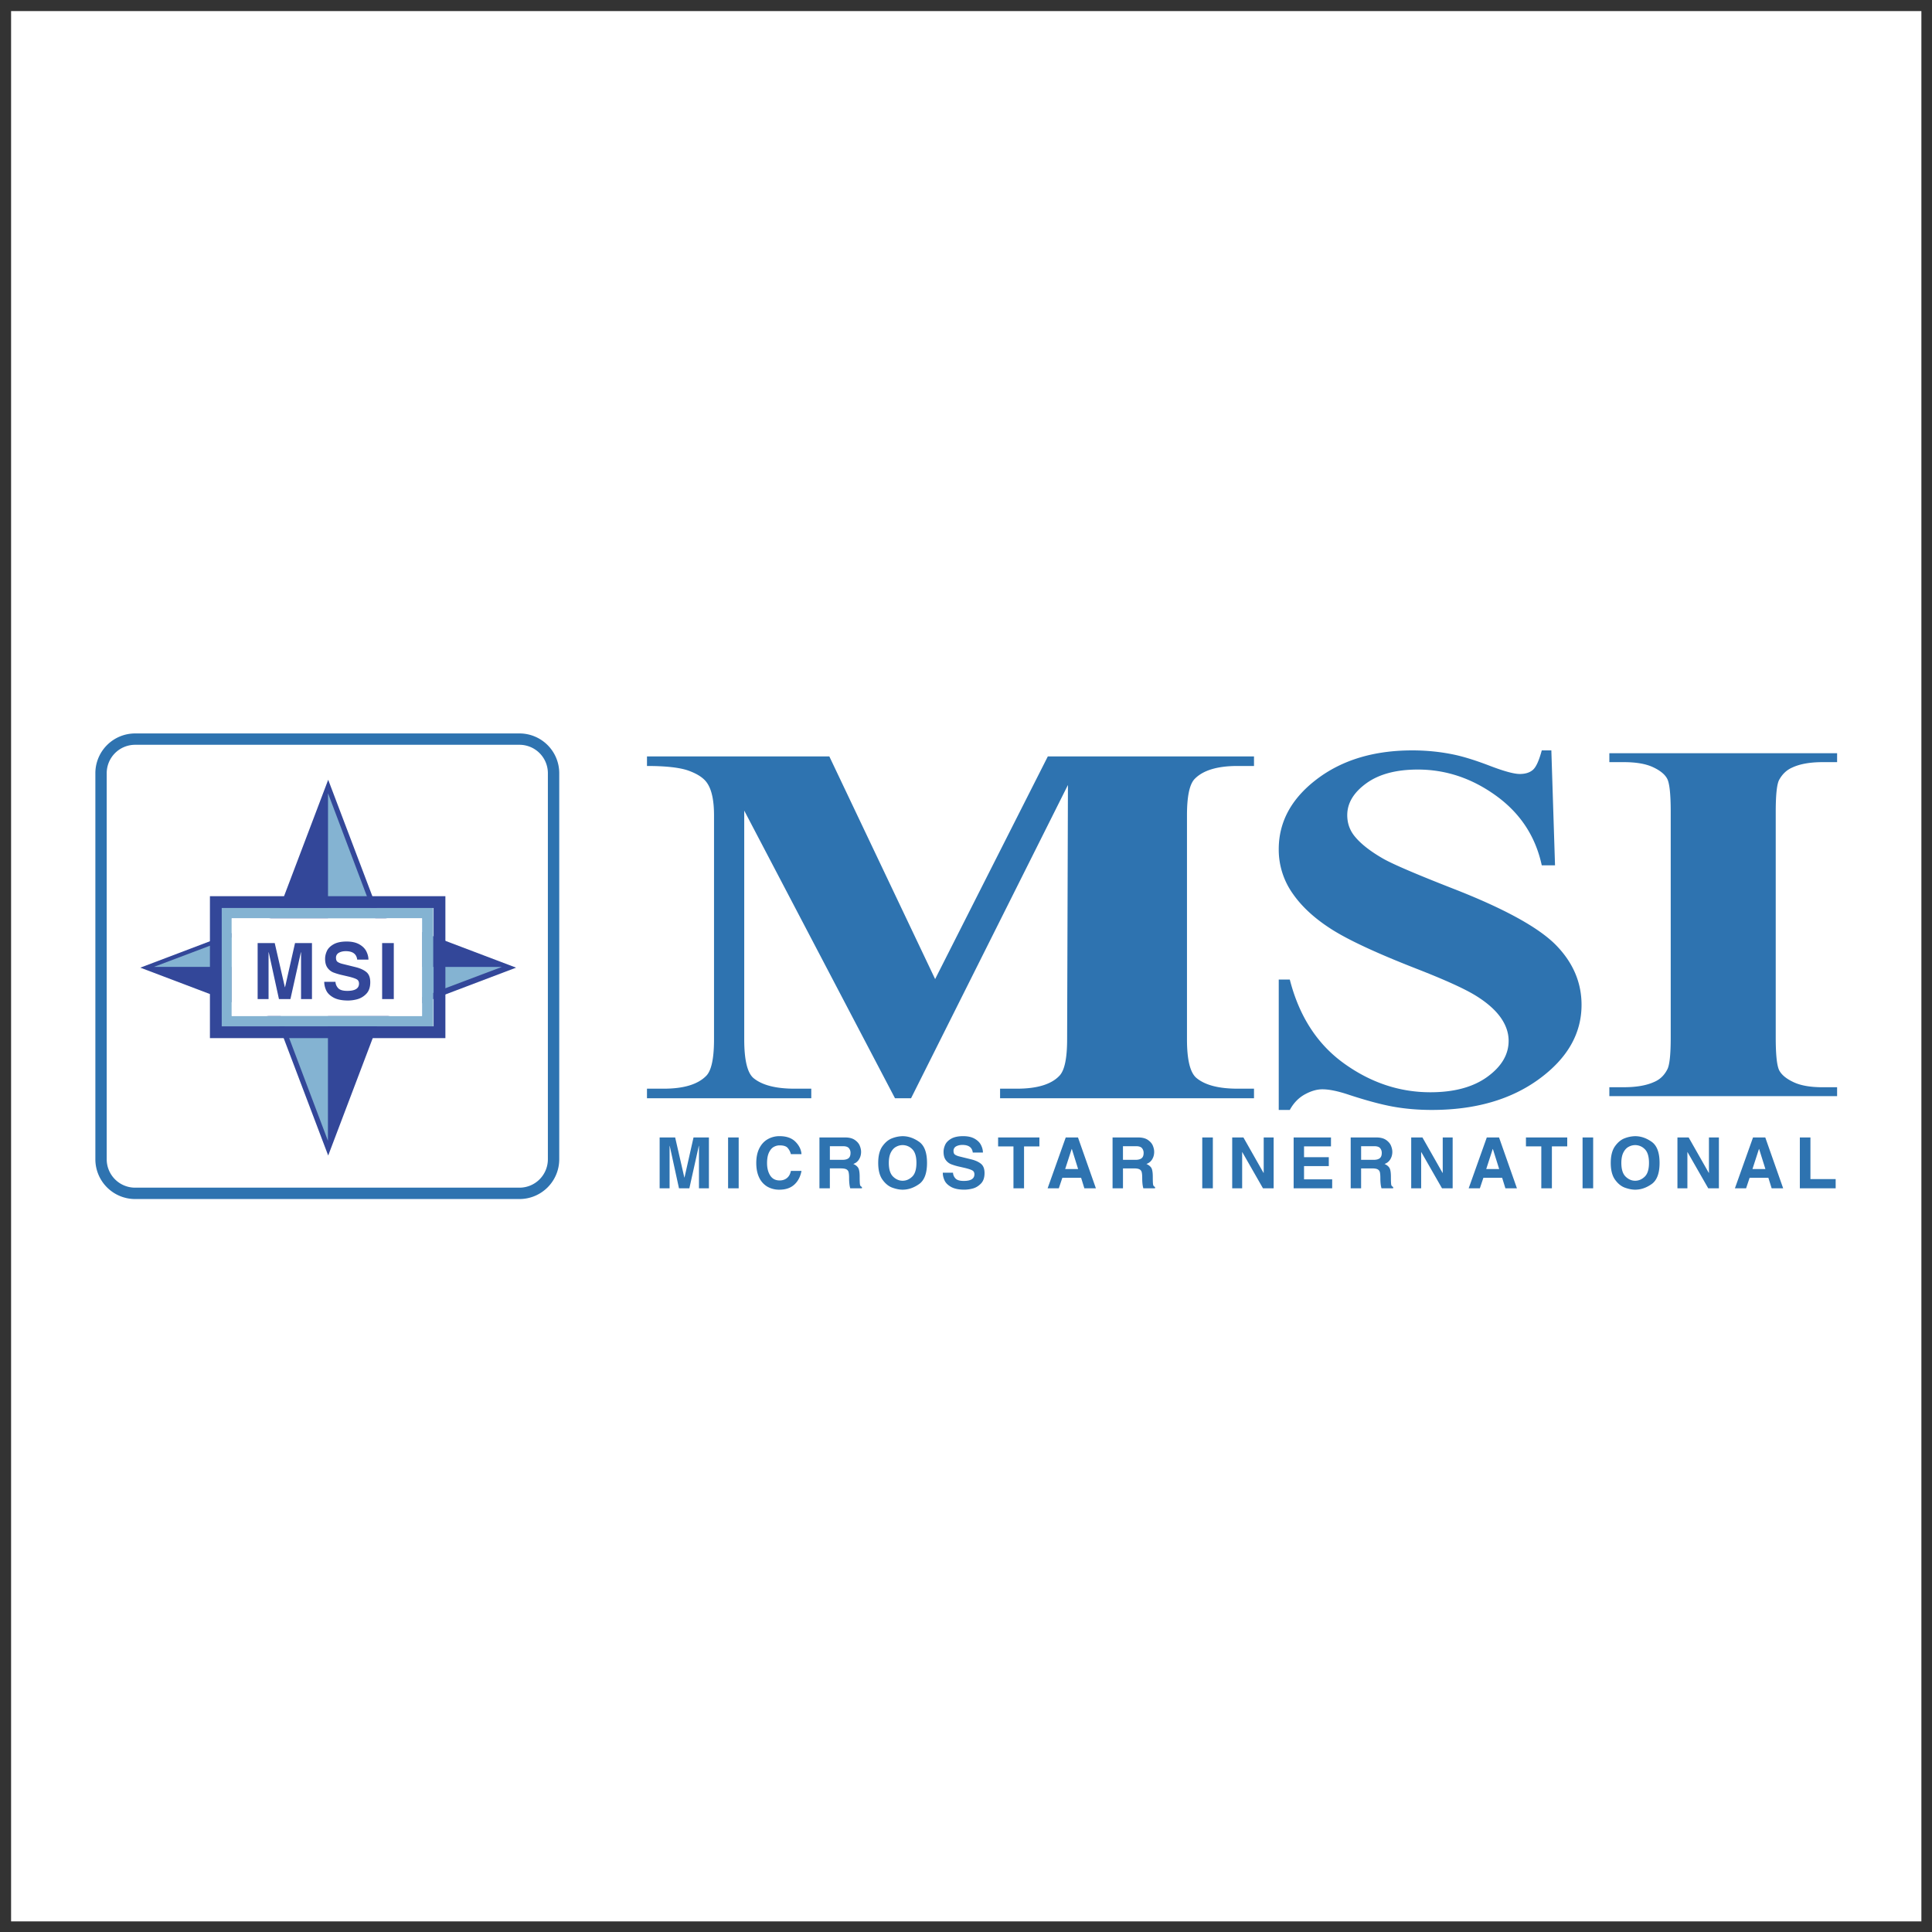 <?xml version="1.0" encoding="UTF-8" standalone="no"?>
<svg
   xmlns:dc="http://purl.org/dc/elements/1.1/"
   xmlns:cc="http://creativecommons.org/ns#"
   xmlns:rdf="http://www.w3.org/1999/02/22-rdf-syntax-ns#"
   xmlns:svg="http://www.w3.org/2000/svg"
   xmlns="http://www.w3.org/2000/svg"
   xmlns:sodipodi="http://sodipodi.sourceforge.net/DTD/sodipodi-0.dtd"
   xmlns:inkscape="http://www.inkscape.org/namespaces/inkscape"
   width="1024"
   height="1024"
   viewBox="0 0 78.953 78.953"
   version="1.1"
   id="svg24"
   sodipodi:docname="msi-1.svg"
   inkscape:version="1.0.1 (3bc2e813f5, 2020-09-07)">
  <rect x="0" y="0" width="78.953" height="78.953" fill="#333333" stroke="none"/>
  <defs
     id="defs28" />
  <sodipodi:namedview
     pagecolor="#ffffff"
     bordercolor="#666666"
     borderopacity="1"
     objecttolerance="10"
     gridtolerance="10"
     guidetolerance="10"
     inkscape:pageopacity="0"
     inkscape:pageshadow="2"
     inkscape:window-width="1920"
     inkscape:window-height="1002"
     id="namedview26"
     showgrid="false"
     inkscape:pagecheckerboard="true"
     inkscape:zoom="0.47574144"
     inkscape:cx="170.63659"
     inkscape:cy="231.56275"
     inkscape:window-x="0"
     inkscape:window-y="0"
     inkscape:window-maximized="1"
     inkscape:current-layer="svg24" />
  <g
     fill-rule="evenodd"
     clip-rule="evenodd"
     id="g22"
     transform="matrix(0.405,0,0,0.405,0.453,0.453)">
    <path
       fill="#ffffff"
       d="M 0,0 H 192.756 V 192.756 H 0 Z"
       id="path2" />
    <path
       d="M 89.19,109.7 73.977,80.674 v 23.079 c 0,2.097 0.317,3.404 0.951,3.924 0.869,0.705 2.243,1.057 4.123,1.057 h 1.691 v 0.967 H 64.164 v -0.967 h 1.691 c 2.02,0 3.453,-0.436 4.299,-1.308 0.516,-0.537 0.775,-1.761 0.775,-3.673 V 81.152 c 0,-1.509 -0.236,-2.599 -0.705,-3.27 -0.329,-0.486 -0.934,-0.893 -1.814,-1.22 -0.88,-0.327 -2.296,-0.491 -4.246,-0.491 v -0.966 h 18.399 l 10.676,22.469 11.372,-22.469 h 20.803 v 0.966 h -1.656 c -2.043,0 -3.486,0.437 -4.332,1.308 -0.518,0.537 -0.775,1.761 -0.775,3.673 v 22.601 c 0,2.097 0.328,3.404 0.986,3.924 0.869,0.705 2.242,1.057 4.121,1.057 h 1.656 v 0.967 H 99.793 v -0.967 h 1.691 c 2.045,0 3.479,-0.436 4.301,-1.308 0.516,-0.537 0.773,-1.761 0.773,-3.673 L 106.64,78.088 90.81,109.7 Z m 66.228,-35.101 0.371,11.598 h -1.338 c -0.625,-2.905 -2.154,-5.243 -4.594,-7.012 -2.438,-1.768 -5.074,-2.653 -7.912,-2.653 -2.189,0 -3.926,0.465 -5.203,1.393 -1.279,0.929 -1.918,1.998 -1.918,3.208 0,0.767 0.225,1.448 0.678,2.044 0.621,0.802 1.623,1.594 2.998,2.377 1.008,0.562 3.342,1.561 6.996,2.991 5.113,1.993 8.561,3.876 10.336,5.647 1.754,1.771 2.633,3.799 2.633,6.081 0,2.897 -1.422,5.389 -4.268,7.475 -2.846,2.087 -6.459,3.13 -10.84,3.13 -1.373,0 -2.672,-0.11 -3.896,-0.33 -1.225,-0.221 -2.758,-0.634 -4.605,-1.244 -1.031,-0.338 -1.879,-0.508 -2.545,-0.508 -0.559,0 -1.148,0.173 -1.771,0.515 -0.623,0.343 -1.129,0.864 -1.514,1.567 h -1.115 V 97.72 h 1.115 c 0.945,3.697 2.766,6.518 5.463,8.459 2.697,1.943 5.604,2.915 8.721,2.915 2.406,0 4.324,-0.52 5.752,-1.559 1.43,-1.039 2.145,-2.249 2.145,-3.629 0,-0.817 -0.273,-1.611 -0.822,-2.378 -0.549,-0.767 -1.381,-1.495 -2.5,-2.186 -1.117,-0.689 -3.096,-1.588 -5.932,-2.695 -3.977,-1.551 -6.83,-2.872 -8.559,-3.964 -1.73,-1.092 -3.061,-2.311 -3.988,-3.658 a 7.666,7.666 0 0 1 -1.395,-4.451 c 0,-2.762 1.275,-5.114 3.828,-7.059 2.551,-1.944 5.77,-2.917 9.65,-2.917 1.416,0 2.789,0.137 4.119,0.409 1.008,0.206 2.236,0.585 3.684,1.14 1.448,0.555 2.459,0.831 3.039,0.831 0.559,0 0.996,-0.136 1.318,-0.409 0.322,-0.272 0.623,-0.929 0.902,-1.97 z m 28.834,33.987 v 0.899 H 161.27 v -0.899 h 1.459 c 1.275,0 2.303,-0.18 3.08,-0.54 0.562,-0.24 0.994,-0.651 1.297,-1.234 0.238,-0.412 0.357,-1.492 0.357,-3.242 V 80.801 c 0,-1.784 -0.119,-2.898 -0.357,-3.344 -0.236,-0.446 -0.719,-0.836 -1.443,-1.171 -0.723,-0.335 -1.701,-0.502 -2.934,-0.502 h -1.459 v -0.899 h 22.982 v 0.899 h -1.451 c -1.27,0 -2.291,0.18 -3.064,0.54 -0.559,0.241 -1.002,0.652 -1.324,1.235 -0.234,0.412 -0.354,1.494 -0.354,3.243 v 22.769 c 0,1.784 0.123,2.899 0.371,3.346 0.246,0.445 0.73,0.835 1.451,1.169 0.721,0.335 1.693,0.502 2.92,0.502 h 1.451 z M 70.413,118.785 H 69.41 v -4.284 h -0.015 l -0.955,4.284 h -1.047 l -0.934,-4.284 h -0.014 v 4.284 h -1.004 v -5.13 h 1.566 l 0.927,4.043 h 0.015 l 0.911,-4.043 h 1.553 z m 3.004,0 h -1.069 v -5.13 h 1.069 z m 6.338,-1.754 c -0.11,0.582 -0.351,1.042 -0.725,1.382 -0.373,0.341 -0.874,0.512 -1.502,0.512 a 2.39,2.39 0 0 1 -1.22,-0.307 2.085,2.085 0 0 1 -0.822,-0.914 c -0.196,-0.406 -0.294,-0.896 -0.294,-1.473 0,-0.576 0.102,-1.066 0.305,-1.474 0.204,-0.407 0.485,-0.715 0.844,-0.922 a 2.358,2.358 0 0 1 1.201,-0.311 c 0.694,0 1.229,0.188 1.603,0.564 0.373,0.376 0.577,0.794 0.61,1.25 h -1.071 a 1.551,1.551 0 0 0 -0.325,-0.629 c -0.149,-0.171 -0.419,-0.256 -0.81,-0.256 -0.205,0 -0.403,0.052 -0.592,0.156 -0.19,0.104 -0.352,0.293 -0.482,0.564 -0.13,0.271 -0.195,0.628 -0.195,1.069 0,0.501 0.105,0.918 0.317,1.251 0.212,0.333 0.53,0.499 0.953,0.499 0.294,0 0.542,-0.082 0.742,-0.246 0.2,-0.164 0.331,-0.403 0.393,-0.718 h 1.07 z m 6.098,1.754 h -1.18 c -0.076,-0.257 -0.114,-0.603 -0.114,-1.036 0,-0.257 -0.017,-0.452 -0.05,-0.586 -0.033,-0.133 -0.108,-0.23 -0.225,-0.292 -0.117,-0.062 -0.303,-0.094 -0.561,-0.094 h -1.106 v 2.008 h -1.051 v -5.13 h 2.589 c 0.414,0 0.742,0.085 0.984,0.254 0.243,0.169 0.408,0.363 0.496,0.583 0.088,0.218 0.133,0.424 0.133,0.614 0,0.285 -0.07,0.54 -0.21,0.765 -0.14,0.224 -0.333,0.376 -0.579,0.457 0.237,0.104 0.404,0.238 0.5,0.399 0.098,0.163 0.146,0.463 0.146,0.9 0,0.404 0.011,0.667 0.032,0.785 0.021,0.12 0.087,0.198 0.196,0.236 z m -1.151,-3.573 a 0.723,0.723 0 0 0 -0.164,-0.477 c -0.109,-0.131 -0.305,-0.197 -0.585,-0.197 h -1.334 v 1.376 h 1.256 c 0.28,0 0.489,-0.054 0.625,-0.162 0.134,-0.106 0.202,-0.287 0.202,-0.54 z m 7.719,1.013 c 0,1.048 -0.268,1.761 -0.803,2.136 -0.536,0.376 -1.088,0.564 -1.66,0.564 -0.313,0 -0.659,-0.069 -1.035,-0.203 -0.376,-0.137 -0.708,-0.406 -0.996,-0.808 -0.288,-0.402 -0.431,-0.965 -0.431,-1.689 0,-0.724 0.143,-1.287 0.431,-1.688 0.288,-0.402 0.62,-0.672 0.996,-0.808 a 3.092,3.092 0 0 1 1.035,-0.203 c 0.571,0 1.124,0.188 1.66,0.564 0.536,0.375 0.803,1.087 0.803,2.135 z m -1.068,0 c 0,-0.649 -0.141,-1.111 -0.422,-1.386 a 1.349,1.349 0 0 0 -1.618,-0.247 c -0.217,0.11 -0.396,0.3 -0.536,0.569 -0.141,0.271 -0.211,0.625 -0.211,1.063 0,0.641 0.143,1.101 0.429,1.38 0.286,0.279 0.607,0.418 0.965,0.418 0.358,0 0.679,-0.137 0.965,-0.412 0.284,-0.273 0.428,-0.736 0.428,-1.385 z m 6.872,1.023 c 0,0.466 -0.125,0.824 -0.375,1.073 -0.25,0.25 -0.525,0.413 -0.828,0.489 a 3.444,3.444 0 0 1 -0.818,0.114 c -0.566,0 -1.015,-0.091 -1.343,-0.271 -0.328,-0.182 -0.552,-0.401 -0.671,-0.661 -0.119,-0.26 -0.178,-0.52 -0.178,-0.78 h 1.032 a 0.89,0.89 0 0 0 0.243,0.574 c 0.152,0.17 0.433,0.255 0.843,0.255 0.716,0 1.072,-0.223 1.072,-0.666 0,-0.186 -0.07,-0.318 -0.213,-0.396 -0.143,-0.079 -0.382,-0.159 -0.715,-0.241 l -0.551,-0.127 a 5.784,5.784 0 0 1 -0.87,-0.255 1.242,1.242 0 0 1 -0.545,-0.433 c -0.145,-0.199 -0.218,-0.474 -0.218,-0.82 0,-0.234 0.055,-0.471 0.165,-0.712 0.11,-0.24 0.313,-0.444 0.611,-0.614 0.297,-0.168 0.696,-0.253 1.197,-0.253 0.476,0 0.866,0.087 1.167,0.261 0.303,0.174 0.518,0.389 0.643,0.646 0.127,0.257 0.189,0.506 0.189,0.749 h -1.023 c -0.062,-0.515 -0.412,-0.772 -1.051,-0.772 -0.243,0 -0.453,0.049 -0.629,0.146 a 0.498,0.498 0 0 0 -0.264,0.468 c 0,0.172 0.047,0.293 0.143,0.362 0.096,0.069 0.229,0.127 0.4,0.175 l 1.252,0.308 c 0.417,0.105 0.745,0.255 0.981,0.45 0.236,0.195 0.354,0.506 0.354,0.931 z m 5.535,-2.691 h -1.549 v 4.228 h -1.068 v -4.228 h -1.549 v -0.902 h 4.166 z m 5.701,4.228 h -1.164 l -0.328,-1.06 h -1.893 l -0.357,1.06 h -1.129 l 1.828,-5.13 h 1.236 z m -1.793,-1.942 -0.635,-2.025 h -0.016 l -0.656,2.025 z m 7.76,1.942 h -1.18 c -0.076,-0.257 -0.113,-0.603 -0.113,-1.036 0,-0.257 -0.016,-0.452 -0.051,-0.586 a 0.427,0.427 0 0 0 -0.223,-0.292 c -0.119,-0.062 -0.305,-0.094 -0.562,-0.094 h -1.105 v 2.008 h -1.051 v -5.13 h 2.588 c 0.414,0 0.742,0.085 0.984,0.254 0.242,0.169 0.408,0.363 0.496,0.583 0.088,0.218 0.131,0.424 0.131,0.614 0,0.285 -0.068,0.54 -0.209,0.765 a 1.054,1.054 0 0 1 -0.578,0.457 c 0.236,0.104 0.402,0.238 0.502,0.399 0.096,0.163 0.145,0.463 0.145,0.9 0,0.404 0.01,0.667 0.033,0.785 0.02,0.12 0.086,0.198 0.193,0.236 z m -1.151,-3.573 a 0.734,0.734 0 0 0 -0.164,-0.477 c -0.109,-0.131 -0.305,-0.197 -0.586,-0.197 h -1.334 v 1.376 h 1.256 c 0.279,0 0.488,-0.054 0.623,-0.162 0.137,-0.106 0.205,-0.287 0.205,-0.54 z m 6.985,3.573 h -1.069 v -5.13 h 1.069 z m 6.134,0 h -1.076 l -2.088,-3.652 h -0.013 v 3.652 h -1.004 v -5.13 h 1.131 l 2.031,3.578 h 0.016 v -3.578 h 1.003 z m 5.907,0 h -3.889 v -5.13 h 3.768 v 0.902 h -2.719 v 1.087 h 2.498 v 0.902 h -2.498 v 1.338 h 2.84 z m 6.156,0 h -1.18 c -0.078,-0.257 -0.115,-0.603 -0.115,-1.036 0,-0.257 -0.018,-0.452 -0.049,-0.586 a 0.438,0.438 0 0 0 -0.227,-0.292 c -0.115,-0.062 -0.303,-0.094 -0.559,-0.094 h -1.107 v 2.008 h -1.051 v -5.13 h 2.588 c 0.414,0 0.742,0.085 0.986,0.254 0.24,0.169 0.406,0.363 0.494,0.583 0.088,0.218 0.133,0.424 0.133,0.614 0,0.285 -0.07,0.54 -0.211,0.765 a 1.047,1.047 0 0 1 -0.578,0.457 c 0.236,0.104 0.404,0.238 0.5,0.399 0.098,0.163 0.146,0.463 0.146,0.9 0,0.404 0.012,0.667 0.031,0.785 0.023,0.12 0.088,0.198 0.197,0.236 v 0.137 z m -1.152,-3.573 a 0.723,0.723 0 0 0 -0.164,-0.477 c -0.109,-0.131 -0.305,-0.197 -0.586,-0.197 h -1.334 v 1.376 h 1.256 c 0.281,0 0.488,-0.054 0.625,-0.162 0.134,-0.106 0.203,-0.287 0.203,-0.54 z m 7.152,3.573 h -1.074 l -2.09,-3.652 h -0.014 v 3.652 h -1.004 v -5.13 h 1.133 l 2.031,3.578 h 0.016 v -3.578 h 1.002 z m 6.486,0 h -1.164 l -0.328,-1.06 h -1.893 l -0.355,1.06 h -1.129 l 1.828,-5.13 h 1.236 z m -1.791,-1.942 -0.637,-2.025 h -0.014 l -0.656,2.025 z m 6.867,-2.286 h -1.548 v 4.228 h -1.069 v -4.228 h -1.549 v -0.902 h 4.166 z m 2.616,4.228 h -1.069 v -5.13 h 1.069 z m 6.701,-2.56 c 0,1.048 -0.268,1.761 -0.803,2.136 -0.535,0.376 -1.088,0.564 -1.66,0.564 -0.314,0 -0.658,-0.069 -1.035,-0.203 -0.375,-0.137 -0.707,-0.406 -0.996,-0.808 -0.287,-0.402 -0.432,-0.965 -0.432,-1.689 0,-0.724 0.145,-1.287 0.432,-1.688 0.289,-0.402 0.621,-0.672 0.996,-0.808 a 3.092,3.092 0 0 1 1.035,-0.203 c 0.572,0 1.125,0.188 1.66,0.564 0.535,0.375 0.803,1.087 0.803,2.135 z m -1.068,0 c 0,-0.649 -0.141,-1.111 -0.422,-1.386 a 1.35,1.35 0 0 0 -1.619,-0.247 c -0.216,0.11 -0.396,0.3 -0.535,0.569 -0.141,0.271 -0.213,0.625 -0.213,1.063 0,0.641 0.143,1.101 0.43,1.38 0.287,0.279 0.607,0.418 0.965,0.418 0.358,0 0.68,-0.137 0.965,-0.412 0.284,-0.273 0.429,-0.736 0.429,-1.385 z m 7.054,2.56 h -1.076 l -2.09,-3.652 h -0.013 v 3.652 h -1.004 v -5.13 h 1.132 l 2.032,3.578 h 0.015 v -3.578 h 1.004 z m 6.485,0 h -1.162 l -0.33,-1.06 h -1.893 l -0.355,1.06 h -1.129 l 1.828,-5.13 h 1.236 z m -1.791,-1.942 -0.635,-2.025 h -0.016 l -0.656,2.025 z m 7.089,1.942 h -3.615 v -5.13 h 1.069 v 4.2 h 2.546 z"
       fill="#2e73b0"
       id="path4" />
    <path
       fill="#334799"
       d="m 31.998,77.563 5.213,13.746 13.745,5.212 -13.745,5.211 -5.213,13.746 -5.213,-13.746 -13.745,-5.211 13.745,-5.212 z"
       id="path6" />
    <path
       fill="#84b3d2"
       d="m 31.979,78.923 4.808,12.735 -4.808,4.807 z m -0.007,35.07 -4.807,-12.735 4.807,-4.807 z"
       id="path8" />
    <path
       fill="#84b3d2"
       d="m 49.523,96.446 -12.735,4.808 -4.807,-4.808 z m -35.106,-0.005 12.735,-4.807 4.807,4.807 z"
       id="path10" />
    <path
       d="M 42.031,90.457 H 21.132 v 12.029 H 42.597 V 90.457 Z m -0.565,1.088 v 9.852 H 22.262 v -9.852 z"
       fill="#84b3d2"
       id="path12" />
    <path
       fill="#ffffff"
       d="M 41.466,101.397 H 22.263 v -9.852 h 19.203 z"
       id="path14" />
    <path
       d="M 43.228,89.309 H 20.064 v 14.324 H 43.823 V 89.309 Z m -0.595,1.19 v 11.944 H 21.254 V 90.499 Z"
       fill="#334799"
       id="path16" />
    <path
       fill="#334799"
       d="m 30.36,99.691 h -1.102 v -4.726 h -0.016 l -1.055,4.726 h -1.158 l -1.031,-4.726 h -0.017 v 4.726 h -1.102 v -5.65 h 1.724 l 1.024,4.452 h 0.017 l 1.007,-4.452 h 1.709 z m 5.882,-1.701 c 0,0.513 -0.137,0.908 -0.413,1.184 a 1.985,1.985 0 0 1 -0.913,0.539 3.67,3.67 0 0 1 -0.901,0.125 c -0.625,0 -1.118,-0.099 -1.48,-0.298 -0.362,-0.199 -0.608,-0.443 -0.74,-0.729 a 2.036,2.036 0 0 1 -0.197,-0.86 h 1.134 c 0.01,0.235 0.1,0.448 0.268,0.634 0.167,0.187 0.477,0.279 0.927,0.279 0.786,0 1.18,-0.244 1.18,-0.732 0,-0.206 -0.079,-0.352 -0.236,-0.438 -0.158,-0.087 -0.42,-0.175 -0.786,-0.265 l -0.606,-0.142 a 6.584,6.584 0 0 1 -0.956,-0.279 1.356,1.356 0 0 1 -0.598,-0.477 c -0.16,-0.221 -0.24,-0.522 -0.24,-0.905 0,-0.258 0.06,-0.519 0.18,-0.784 0.121,-0.265 0.345,-0.49 0.673,-0.677 0.328,-0.186 0.767,-0.28 1.318,-0.28 0.524,0 0.954,0.097 1.287,0.287 0.333,0.191 0.569,0.429 0.708,0.712 0.139,0.284 0.208,0.559 0.208,0.826 h -1.135 c -0.068,-0.568 -0.453,-0.852 -1.155,-0.852 -0.267,0 -0.498,0.053 -0.692,0.16 a 0.552,0.552 0 0 0 -0.292,0.519 c 0,0.189 0.052,0.321 0.157,0.398 0.105,0.075 0.252,0.14 0.44,0.192 l 1.376,0.34 c 0.462,0.114 0.825,0.28 1.087,0.495 0.266,0.219 0.397,0.56 0.397,1.028 z m 2.375,1.701 H 37.44 v -5.65 h 1.177 z"
       id="path18" />
    <path
       d="m 12.513,72.889 a 4.013,4.013 0 0 0 -4.009,4.008 v 38.963 a 4.014,4.014 0 0 0 4.009,4.009 h 38.789 a 4.014,4.014 0 0 0 4.009,-4.009 V 76.896 A 4.013,4.013 0 0 0 51.302,72.888 H 12.513 Z m -2.864,42.97 V 76.896 a 2.866,2.866 0 0 1 2.863,-2.862 h 38.789 a 2.866,2.866 0 0 1 2.863,2.862 v 38.963 a 2.866,2.866 0 0 1 -2.863,2.862 H 12.513 a 2.865,2.865 0 0 1 -2.864,-2.862 z"
       fill="#2e73b0"
       id="path20" />
  </g>
</svg>
